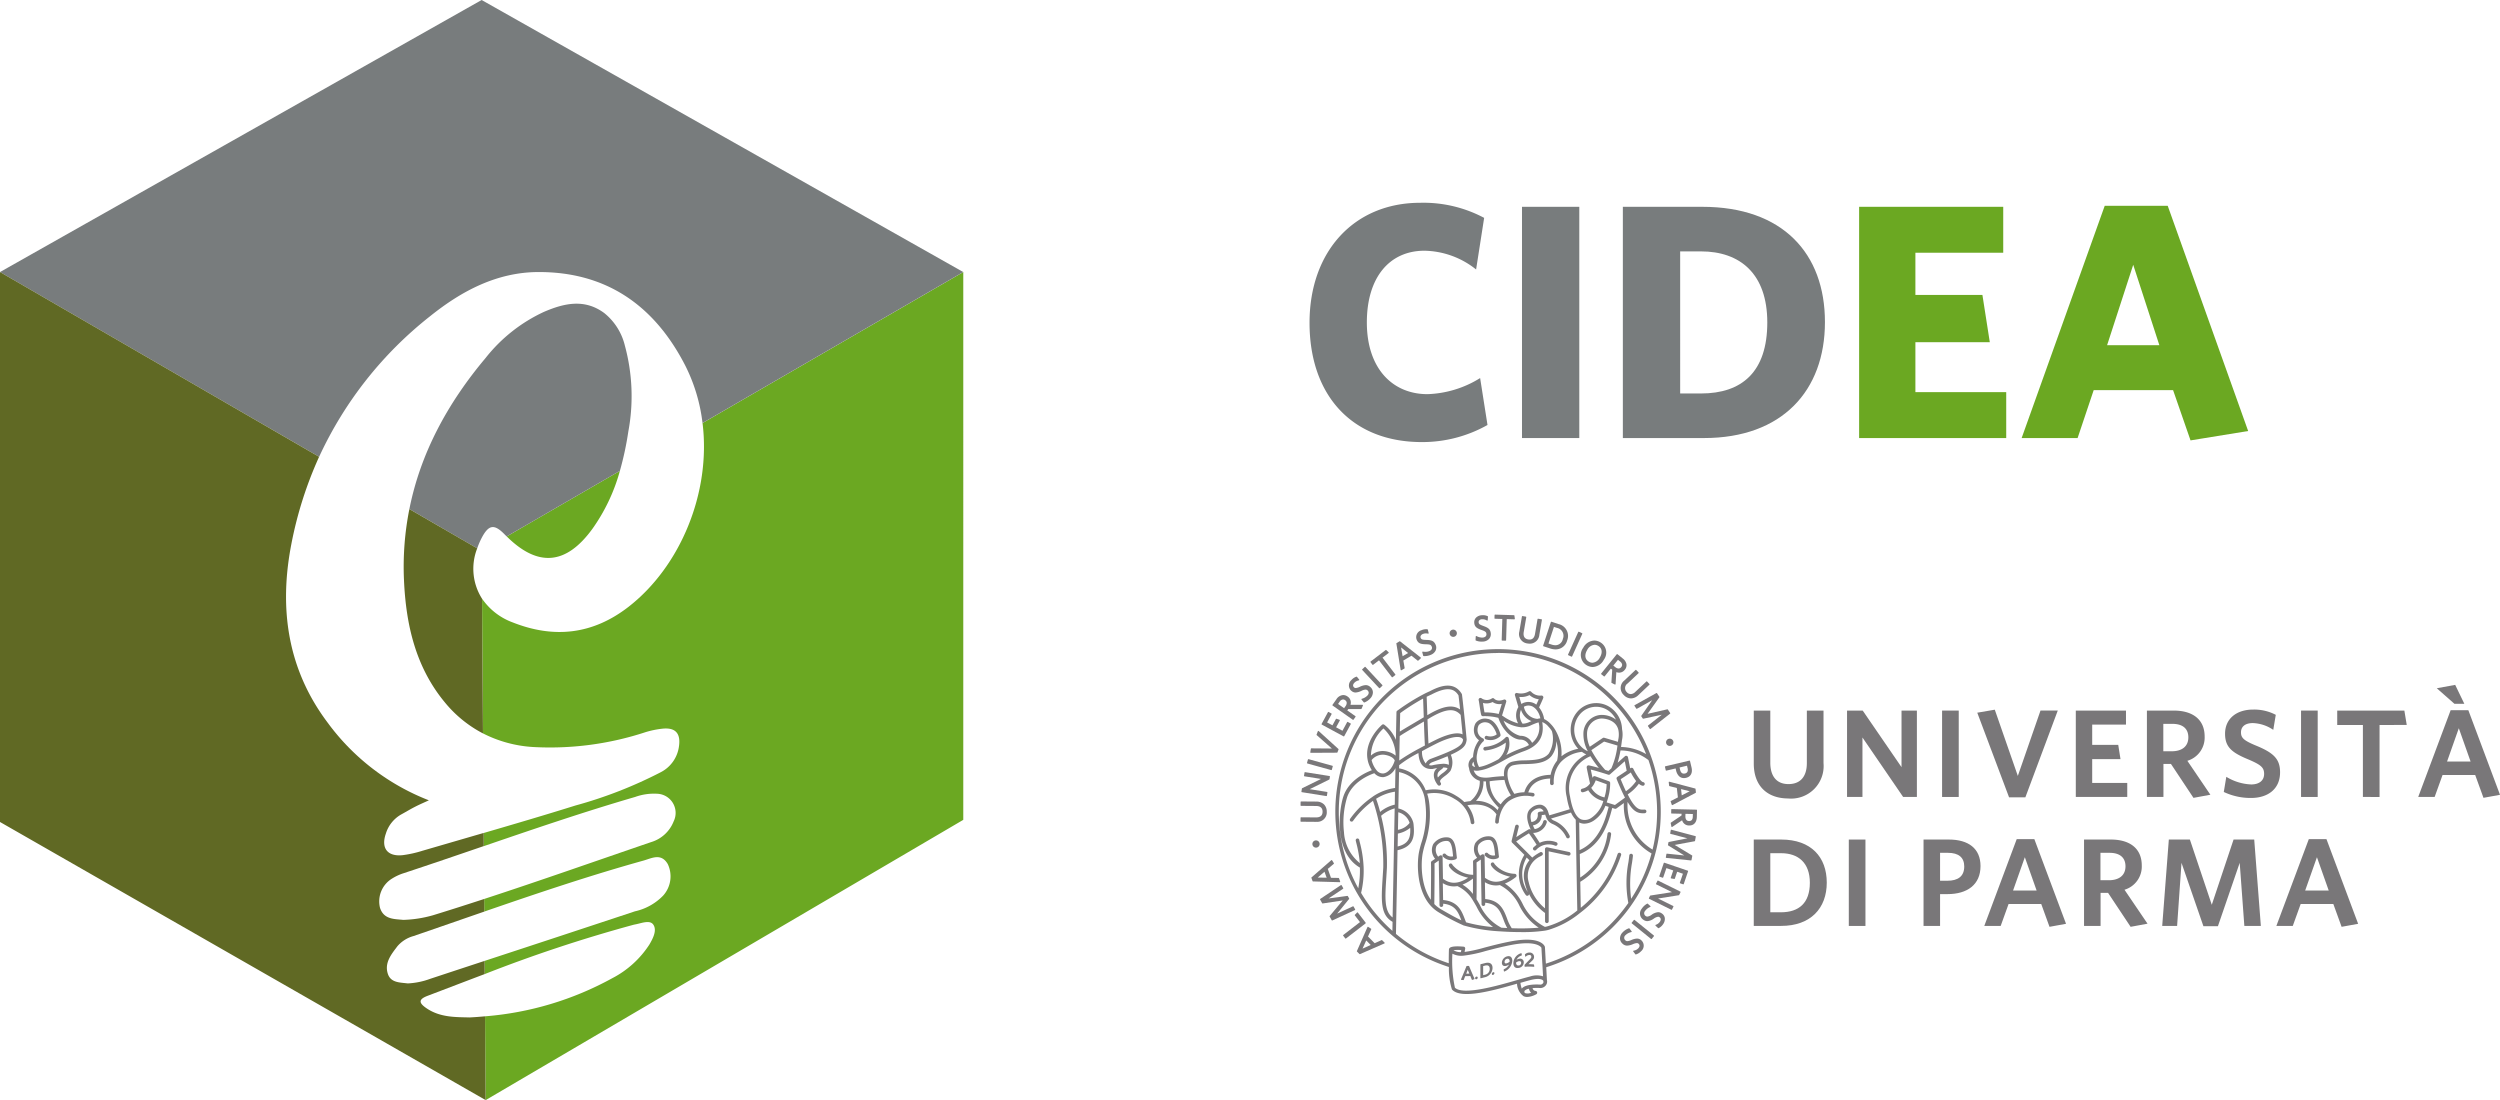 <?xml version="1.0" encoding="UTF-8"?> <svg xmlns="http://www.w3.org/2000/svg" xmlns:xlink="http://www.w3.org/1999/xlink" id="Raggruppa_4" data-name="Raggruppa 4" width="358.099" height="157.577" viewBox="0 0 358.099 157.577"><defs><clipPath id="clip-path"><rect id="Rettangolo_11" data-name="Rettangolo 11" width="358.099" height="157.577" fill="none"></rect></clipPath></defs><g id="Raggruppa_3" data-name="Raggruppa 3" clip-path="url(#clip-path)"><path id="Tracciato_81" data-name="Tracciato 81" d="M203.66,63.322c-10.033,0-16.082-6.721-16.082-17.09,0-10.272,6.433-17.185,15.842-17.185a18.493,18.493,0,0,1,9.169,2.16L211.436,38.6a12.177,12.177,0,0,0-7.392-2.687c-4.992,0-8.257,3.792-8.257,10.272,0,6.625,3.7,10.274,8.688,10.274a15.173,15.173,0,0,0,7.538-2.305l1.055,6.721a19.016,19.016,0,0,1-9.408,2.448" fill="#787c7d"></path><rect id="Rettangolo_7" data-name="Rettangolo 7" width="8.208" height="33.123" transform="translate(218.01 29.623)" fill="#787c7d"></rect><path id="Tracciato_82" data-name="Tracciato 82" d="M244.075,62.746H232.457V29.623h11.377c11.522,0,17.57,6.673,17.57,16.514s-6.145,16.609-17.329,16.609m-.433-26.738h-2.976V56.362h2.976c5.857,0,9.505-3.073,9.505-10.177,0-6.961-3.888-10.177-9.505-10.177" fill="#787c7d"></path><path id="Tracciato_83" data-name="Tracciato 83" d="M266.3,62.746V29.623h20.642V36.2H274.361v6.048h9.6l1.057,6.769H274.361V56.17H287.37v6.576Z" fill="#6ba822"></path><path id="Tracciato_84" data-name="Tracciato 84" d="M313.771,63.082l-2.5-7.2H299.9l-2.305,6.864h-8.016l11.9-33.266h9.024l11.522,32.259Zm-8.209-25.154-3.744,11.521h7.488Z" fill="#6ba822"></path><path id="Tracciato_85" data-name="Tracciato 85" d="M84.852,75.756a26.338,26.338,0,0,0,3.941-8.308L72.58,76.836c4.464,4.424,8.5,4.106,12.272-1.08" fill="#6ba822"></path><path id="Tracciato_86" data-name="Tracciato 86" d="M100.631,60.593C101.874,70.6,97.41,81.211,90,86.945c-5.1,3.942-10.641,4.558-16.583,2.2a9.131,9.131,0,0,1-4.372-3.4l.141,19.309A18.156,18.156,0,0,0,76.323,107a43.746,43.746,0,0,0,16.143-2.126,13,13,0,0,1,2.369-.492c1.859-.214,2.681.611,2.427,2.474a4.872,4.872,0,0,1-2.567,3.731,62.438,62.438,0,0,1-12.257,4.79c-4.368,1.367-8.759,2.659-13.153,3.939L69.3,121.2c7.192-2.464,14.385-4.921,21.687-7.048a7.971,7.971,0,0,1,3.125-.457A2.746,2.746,0,0,1,96.5,117.64a5.007,5.007,0,0,1-3.242,2.985c-7.966,2.724-15.9,5.527-23.907,8.142l.013,1.808c7.54-2.606,15.1-5.157,22.79-7.3,1.191-.331,2.543-1.143,3.5.5a4.116,4.116,0,0,1-.664,4.51,8.019,8.019,0,0,1-4.044,2.253q-10.759,3.566-21.531,7.1l.014,1.888a206.962,206.962,0,0,1,21.282-7.051c.1-.026.2-.047.3-.066.883-.167,2.08-.679,2.568.035.552.806-.035,1.955-.555,2.841a13.97,13.97,0,0,1-5.334,4.838,45.21,45.21,0,0,1-18.213,5.455l.088,12,68.415-40.144V38.967Z" fill="#6ba822"></path><path id="Tracciato_87" data-name="Tracciato 87" d="M61.641,45.268c4.474-3.588,9.534-6.279,15.453-6.3,9.774-.035,16.635,4.8,21.034,13.338a24.632,24.632,0,0,1,2.5,8.288l37.348-21.626L68.989,0,0,38.967,45.711,65.435a54.848,54.848,0,0,1,15.93-20.167" fill="#787c7d"></path><path id="Tracciato_88" data-name="Tracciato 88" d="M69,77.041c1.005-1.908,1.8-2.022,3.3-.475.093.1.185.178.278.27l16.214-9.388A44.487,44.487,0,0,0,90,61.82a27.609,27.609,0,0,0-.5-12.337,8.534,8.534,0,0,0-2.955-4.647c-2.828-2.084-5.755-1.4-8.629-.164a22.864,22.864,0,0,0-8.363,6.61C64.072,57.8,60.224,64.956,58.638,72.921l9.717,5.626A11.14,11.14,0,0,1,69,77.041" fill="#787c7d"></path><path id="Tracciato_89" data-name="Tracciato 89" d="M68.355,78.547l-9.717-5.626a42.3,42.3,0,0,0-.772,10.162c.279,6.352,1.645,12.434,5.845,17.514a17.467,17.467,0,0,0,5.469,4.457l-.141-19.309a7.989,7.989,0,0,1-.684-7.2" fill="#606924"></path><path id="Tracciato_90" data-name="Tracciato 90" d="M67.213,145.738c-1.844-.057-4.1.035-6.064-1.279-1.216-.812-1.216-1.319.106-1.821,2.727-1.036,5.449-2.083,8.177-3.114l-.014-1.888q-3.894,1.281-7.788,2.567a10.7,10.7,0,0,1-3.228.662c-1.126-.146-2.424-.083-2.845-1.368-.519-1.584.5-2.811,1.378-3.97a4.643,4.643,0,0,1,2.282-1.442c3.386-1.16,6.766-2.34,10.15-3.509l-.013-1.808c-2.447.8-4.9,1.585-7.36,2.341a17.23,17.23,0,0,1-4.227.656c-1.3-.136-2.784-.047-3.332-1.716a3.828,3.828,0,0,1,1.719-4.2,7.269,7.269,0,0,1,1.637-.764c3.845-1.268,7.676-2.581,11.507-3.893l-.013-1.883q-4.391,1.278-8.78,2.555a16.352,16.352,0,0,1-2.81.627c-2.192.237-3.145-1-2.431-3.067a4.75,4.75,0,0,1,2.219-2.77c.665-.362,1.312-.759,1.986-1.1.655-.336,1.335-.625,1.964-.917A32.609,32.609,0,0,1,46.9,103.467c-5.747-7.657-6.946-16.356-5.168-25.525a55.647,55.647,0,0,1,3.975-12.506L0,38.967V117.74l69.564,39.837-.088-12c-.753.067-1.508.13-2.263.162" fill="#606924"></path><path id="Tracciato_91" data-name="Tracciato 91" d="M256.16,114.372c-3,0-4.95-1.776-4.95-5v-7.586h2.367v7.46c0,1.884.859,3.067,2.6,3.067s2.636-1.112,2.636-3.013v-7.514H261.2v7.532a4.661,4.661,0,0,1-5.04,5.058" fill="#797779"></path><path id="Tracciato_92" data-name="Tracciato 92" d="M272.606,114.157l-5.829-8.519v8.519H264.57V101.782h2.242l5.562,8.107v-8.107h2.2v12.375Z" fill="#797779"></path><rect id="Rettangolo_8" data-name="Rettangolo 8" width="2.385" height="12.375" transform="translate(278.183 101.782)" fill="#797779"></rect><path id="Tracciato_93" data-name="Tracciato 93" d="M290.112,114.21h-2.333l-4.556-12.124,2.51-.431,3.3,9.488,3.247-9.362h2.474Z" fill="#797779"></path><path id="Tracciato_94" data-name="Tracciato 94" d="M297.337,114.157V101.782h7.189v2.009h-4.84v2.9h3.73l.323,2.045h-4.053v3.408h5.022v2.008Z" fill="#797779"></path><path id="Tracciato_95" data-name="Tracciato 95" d="M311.183,103.684h-1.311v3.928h1.2c1.472,0,2.386-.7,2.386-1.99,0-1.236-.789-1.936-2.278-1.936m5.434,10.151-2.421.448-3.228-4.861H309.89v4.733h-2.367V101.783h3.838c2.762,0,4.431,1.309,4.431,3.712a3.468,3.468,0,0,1-2.476,3.481Z" fill="#797779"></path><path id="Tracciato_96" data-name="Tracciato 96" d="M322.427,114.3a8.97,8.97,0,0,1-3.893-.859l.362-2.17a7.385,7.385,0,0,0,3.569,1.093c1.094,0,1.847-.52,1.847-1.506,0-.915-.43-1.292-2.223-2.063-2.4-.986-3.372-1.775-3.372-3.694,0-2.189,1.686-3.461,4-3.461a6.646,6.646,0,0,1,3.264.752l-.358,2.153a5.516,5.516,0,0,0-2.925-.971c-1.185,0-1.7.575-1.7,1.328,0,.789.395,1.166,2.116,1.883,2.547,1.04,3.482,1.92,3.482,3.839,0,2.421-1.775,3.676-4.16,3.676" fill="#797779"></path><rect id="Rettangolo_9" data-name="Rettangolo 9" width="2.385" height="12.375" transform="translate(329.601 101.782)" fill="#797779"></rect><path id="Tracciato_97" data-name="Tracciato 97" d="M340.846,103.844v10.313H338.46V103.844h-3.677v-2.062H344.4l.341,2.062Z" fill="#797779"></path><path id="Tracciato_98" data-name="Tracciato 98" d="M352.2,104.311l-1.685,4.77h3.371Zm-.629-3.5-2.527-2.225,2.636-.485,1.309,2.71Zm4.16,13.468-1.183-3.264h-4.68l-1.13,3.138h-2.352l4.647-12.429h2.529l4.538,12.124Z" fill="#797779"></path><path id="Tracciato_99" data-name="Tracciato 99" d="M255.12,122.212h-1.543v8.464h1.506c2.6,0,4.16-1.327,4.16-4.232,0-2.852-1.65-4.233-4.125-4.233m.018,10.42h-3.928V120.256h3.928c4.305,0,6.529,2.53,6.529,6.17,0,3.677-2.314,6.2-6.529,6.2" fill="#797779"></path><rect id="Rettangolo_10" data-name="Rettangolo 10" width="2.385" height="12.375" transform="translate(264.822 120.257)" fill="#797779"></rect><path id="Tracciato_100" data-name="Tracciato 100" d="M279.025,122.157h-1.13v4h1.04c1.525,0,2.422-.628,2.422-2.044,0-1.292-.808-1.955-2.332-1.955m-.072,5.918h-1.058v4.556h-2.368V120.256h3.624c2.833,0,4.537,1.309,4.537,3.8,0,2.672-1.9,4.017-4.735,4.017" fill="#797779"></path><path id="Tracciato_101" data-name="Tracciato 101" d="M290.037,122.785l-1.686,4.77h3.372Zm3.533,9.972-1.183-3.265h-4.681l-1.131,3.14h-2.349l4.645-12.431H291.4l4.537,12.124Z" fill="#797779"></path><path id="Tracciato_102" data-name="Tracciato 102" d="M302.179,122.157h-1.311v3.927h1.2c1.471,0,2.386-.7,2.386-1.989,0-1.238-.789-1.936-2.278-1.936m5.434,10.15-2.421.449-3.229-4.861h-1.075v4.734h-2.368V120.256h3.838c2.762,0,4.431,1.309,4.431,3.712a3.466,3.466,0,0,1-2.475,3.479Z" fill="#797779"></path><path id="Tracciato_103" data-name="Tracciato 103" d="M321.479,132.631l-.664-9.039-3.12,9.075h-2.08l-3.138-9.075-.629,9.039h-2.134l.949-12.375h3.014l3.138,9.344,3.12-9.344h2.959l.949,12.375Z" fill="#797779"></path><path id="Tracciato_104" data-name="Tracciato 104" d="M331.878,122.785l-1.685,4.77h3.371Zm3.533,9.972-1.184-3.265h-4.68l-1.131,3.14h-2.351l4.647-12.431h2.53l4.537,12.124Z" fill="#797779"></path><path id="Tracciato_105" data-name="Tracciato 105" d="M221.433,138.031l0-.04a.213.213,0,0,0-.01-.056v-.018l-.127-2.246a.315.315,0,0,0-.013-.068c-.056-.164-.67-1.575-4.943-.747-1.394.271-2.606.588-3.676.869a21.243,21.243,0,0,1-2.877.633l.085-.457a.255.255,0,0,0-.2-.3l-.025,0c-1.809-.161-2.021.152-2.076.305a.253.253,0,0,0-.026.1c-.008.192-.034,1-.024,1.968a22.793,22.793,0,0,1-7.564-4.2l.036-1.889.189-10.1c2.571-.543,2.407-2.414,2.3-3.663a2.521,2.521,0,0,0-.037-.261v0a.136.136,0,0,0-.007-.029,2.794,2.794,0,0,0-2.141-2.025l.006-.323.093-4.891a4.709,4.709,0,0,1,3.743,4.239,13.009,13.009,0,0,1-.565,5.971,14.22,14.22,0,0,0-.345,1.4c-.282,1.682-.277,5.434,1.761,7.6l0,0,0,0a5,5,0,0,0,1.139.909,31.014,31.014,0,0,0,3.562,1.867l.01,0,.008,0h.005a23.749,23.749,0,0,0,5.237.832c.476.033.954.058,1.423.075h.01c.533.019,1.052.028,1.55.028a21.6,21.6,0,0,0,3.343-.206,4.767,4.767,0,0,0,.481-.1,13.092,13.092,0,0,0,4.548-2.422.32.32,0,0,0,.055-.042,16.772,16.772,0,0,0,5.771-8.048l.067-.185a.262.262,0,1,0-.485-.2l-.007.019-.068.186a16.32,16.32,0,0,1-5.211,7.518c-.014-.709-.04-2.08-.07-3.725a9.268,9.268,0,0,0,4.417-6.813.262.262,0,1,0-.517-.086l0,.016a8.761,8.761,0,0,1-3.91,6.274c-.02-1.066-.04-2.221-.059-3.372,3.25-1.311,4.179-4.824,4.579-6.34.026-.095.048-.181.07-.26l.362.117a.265.265,0,0,0,.079.012.262.262,0,0,0,.155-.051l1.067-.777a7.862,7.862,0,0,0,3.964,7.217,22.676,22.676,0,0,1-2.92,6.5,16.833,16.833,0,0,1,.131-5.192c.05-.367.1-.695.123-.972a.261.261,0,0,0-.232-.287h0a.264.264,0,0,0-.288.233c-.027.272-.071.6-.12.955a15.709,15.709,0,0,0-.016,5.859,22.876,22.876,0,0,1-11.8,8.685m-.382,2.738a.479.479,0,0,1-.419.272c-.389-.028-2.158-.111-2.662.578a3.633,3.633,0,0,1-.193-.834c.581-.167,1.088-.311,1.493-.412,1.294-.324,1.666-.022,1.749.078a.3.3,0,0,1,.042.068l.01.195a.372.372,0,0,1-.02.056m-2.613,1.483a.53.53,0,0,1-.05-.032c-.082-.186-.034-.263-.013-.294a1.012,1.012,0,0,1,.62-.293,1.09,1.09,0,0,0,.309.569,1.221,1.221,0,0,1-.866.05M208.2,136.1a6.718,6.718,0,0,1,1.117-.013l-.055.3a1.924,1.924,0,0,1-.95-.216,1,1,0,0,1-.111-.068m.2,5.365a18.078,18.078,0,0,1-.359-4.863l.02.012a2.726,2.726,0,0,0,1.583.271,18.981,18.981,0,0,0,3.154-.665c1.062-.279,2.266-.594,3.644-.862,3.54-.686,4.26.245,4.349.391l.125,2.2a.335.335,0,0,0,.008.054v.017l.1,1.823a3.029,3.029,0,0,0-1.878.031c-.474.119-1.078.293-1.778.494-2.919.84-7.792,2.242-8.972,1.1m-13.438-13.56a13.716,13.716,0,0,0,.362-3.809v-.007c0-.012,0-.023-.005-.035l0-.014a16.422,16.422,0,0,0-.531-3.363c-.037-.151-.067-.272-.083-.351a.256.256,0,1,0-.5.1c.018.091.05.218.09.376a16.372,16.372,0,0,1,.488,2.824,6.12,6.12,0,0,1-2.27-4.442,12.41,12.41,0,0,1,.452-5c.763-2.219,3.21-3.2,3.9-3.436a1.644,1.644,0,0,0,1.2.566.832.832,0,0,0,.114-.005,2.364,2.364,0,0,0,1.707-1.288l0,.242-.05,2.6a7.473,7.473,0,0,0-3.187,1.229l-.011.008-.02.018-.014.013a12.941,12.941,0,0,0-3.206,3.148.256.256,0,0,0,.416.3,12.575,12.575,0,0,1,2.854-2.874,28.542,28.542,0,0,1,1.474,9.531c-.027.487-.057.95-.085,1.389-.215,3.36-.347,5.422,1.416,6.412l-.024,1.293a22.941,22.941,0,0,1-4.476-5.426m5.274-9.048.045-2.511a2.255,2.255,0,0,1,1.621,1.522,2.65,2.65,0,0,1-1.668.989m-.456-3.605a5.053,5.053,0,0,0-2.1,1.044,17.639,17.639,0,0,0-.574-1.88,6.879,6.879,0,0,1,2.7-1.019Zm4.057-15.193c.018.433.039,1.071.063,1.79l.032.891c-.639.38-1.176.7-1.632.968-.851.5-1.4.831-1.8,1.083.026-1.3.046-2.23.054-2.648l.018-.012a31.4,31.4,0,0,1,3.262-2.072m.609,2.374-.021-.6c-.029-.869-.055-1.623-.073-2.035.234-.115.452-.217.67-.313,2.5-1.319,3.377-.7,3.889.115.055.411.135,1.1.231,2.023-1.074-.763-2.5-.5-4.693.814m5.033,2.74c-.678-.305-1.82-.106-3.391.592-.32.143-.859.412-1.48.734-.048-.8-.111-2.573-.142-3.468l.244-.146c2.642-1.582,3.729-1.353,4.509-.492.107,1.043.21,2.1.277,2.789l-.017-.008m-6.914-1.015,1.386-.822c.067,1.912.113,2.988.149,3.428-.268.142-.543.29-.814.439a29.27,29.27,0,0,0-2.865,1.724l.068-3.5c.379-.267.977-.621,2.076-1.271m2.424,4.511a1.306,1.306,0,0,0-.769.67l-.006.02a2.633,2.633,0,0,1-.53-1.774c1.04-.568,2.123-1.124,2.616-1.343,1.875-.832,2.661-.729,2.964-.593a.547.547,0,0,1,.3.3c-.109.732-.452,1.193-4.57,2.717m2.527.876a1.984,1.984,0,0,0-1-.133,9.25,9.25,0,0,0-1.414.215,1.59,1.59,0,0,1-.377-.022.144.144,0,0,1-.005-.1c.045-.136.293-.284.452-.341.869-.321,1.579-.6,2.165-.847a3.2,3.2,0,0,1,.181,1.23m-1.422.964a2.352,2.352,0,0,1,.374-.316.645.645,0,0,0,.246-.264c.424,0,.576.075.6.109,0,.006.006.046-.03.128a3.65,3.65,0,0,1-.646.57,3.572,3.572,0,0,0-.689.628.833.833,0,0,1,.145-.856m-7.938-6.168a5.422,5.422,0,0,1,1.747,3.888,3.017,3.017,0,0,0-1.646-.65,2.506,2.506,0,0,0-1.9.645,5.449,5.449,0,0,1,1.795-3.885m-1.008,5.959a.392.392,0,0,0-.025-.032,3.415,3.415,0,0,1-.44-.737,3.646,3.646,0,0,1-.226-.66,2.084,2.084,0,0,1,1.759-.769c.638.071,1.378.359,1.556.831-.3,1.024-.98,1.8-1.647,1.853a1.136,1.136,0,0,1-.977-.487m.67,6.549.045-.034a5.141,5.141,0,0,1,1.9-1.026l-.065,3.408-.045,2.367v0l-.185,9.853c-1.214-.913-1.094-2.8-.9-5.761.028-.441.058-.9.085-1.392a27.559,27.559,0,0,0-.834-7.419m2.369,4.4.034-1.846a3.985,3.985,0,0,0,1.763-.821c.072,1.28-.131,2.277-1.8,2.668m14.375-27.721a22.818,22.818,0,0,1,21.22,14.49,7.438,7.438,0,0,0-3.592-1.023c.019-.131.038-.253.053-.362.029-.207.055-.41.074-.582a3.77,3.77,0,0,0,.017-1.607c0-.042,0-.085-.005-.126a3.893,3.893,0,0,0-1.243-2.637,3.575,3.575,0,0,0-5.054.159c-.051.055-.1.111-.149.169a3.964,3.964,0,0,0,.174,5.247,5.482,5.482,0,0,0-2.4,1.073,6.583,6.583,0,0,0-.9-3.79.2.2,0,0,0-.033-.053,4.23,4.23,0,0,0-.577-.747,3,3,0,0,0-.972-.741,3.555,3.555,0,0,0-.728-1.673c.151-.32.484-1.036.6-1.343a.263.263,0,0,0-.154-.337.273.273,0,0,0-.155-.009,1.74,1.74,0,0,1-1.414-.542.262.262,0,0,0-.31-.068,2.313,2.313,0,0,1-1.728.236.262.262,0,0,0-.3.212.27.27,0,0,0,.006.12l.492,1.68a2.384,2.384,0,0,0-.04,2.338,6.655,6.655,0,0,1-2.111-1l-.19-.119.6-1.961a.262.262,0,0,0-.176-.327.258.258,0,0,0-.169.006c-.953.361-1.362-.113-1.366-.117a.261.261,0,0,0-.32-.066,1.292,1.292,0,0,1-1.479.011l-.039-.026a.262.262,0,0,0-.363.073.266.266,0,0,0-.031.226c.026.079.083.466.129.778.073.487.155,1.04.229,1.305a.261.261,0,0,0,.26.192,7.937,7.937,0,0,1,2.2.236c.518,1.634,1.878,3.021,3.085,3.122a1.322,1.322,0,0,1,1.293.777,5.638,5.638,0,0,1-.94.417,16.206,16.206,0,0,0-2.31,1.016,3.079,3.079,0,0,0,.348-2.434.26.26,0,0,0-.33-.167.253.253,0,0,0-.127.091,4.692,4.692,0,0,1-2.868,1.329l-.1.022a.262.262,0,0,0,.111.512l.1-.022a6.014,6.014,0,0,0,2.8-1.122,3.186,3.186,0,0,1-1.037,2.385,15.022,15.022,0,0,1-1.464.718,5.825,5.825,0,0,1-1.323.4,2.719,2.719,0,0,1-.267-1.981,2.842,2.842,0,0,1,.834-1.656.263.263,0,0,0,.1-.358.257.257,0,0,0-.113-.106,1.294,1.294,0,0,1-.723-.8,1.488,1.488,0,0,1,.116-1.091,1.186,1.186,0,0,1,1.186-.384c.71.1,1.253,1.183,1.391,1.705a1.543,1.543,0,0,1-1.423.206.262.262,0,0,0-.141.5,2.042,2.042,0,0,0,2.024-.407.261.261,0,0,0,.088-.233c-.06-.44-.678-2.133-1.868-2.294a1.659,1.659,0,0,0-1.707.633,2.005,2.005,0,0,0-.168,1.51,1.735,1.735,0,0,0,.667.922,4.086,4.086,0,0,0-.779,1.739,4.234,4.234,0,0,0-.081.674,1.305,1.305,0,0,0-.629,1.394c.021.069.041.145.063.226a2.1,2.1,0,0,0,1.529,1.774,3.491,3.491,0,0,1-1.356,2.915,8.534,8.534,0,0,0-.859.13,6.149,6.149,0,0,0-1.176-.9,5.852,5.852,0,0,0-4.357-.784,5.023,5.023,0,0,0-3.809-3.141l.008-.452a16.417,16.417,0,0,1,2.764-1.742c.045.739.218,1.894,1.271,2.209a.238.238,0,0,0,.069.02,1.987,1.987,0,0,0,.491.059c.05,0,.1,0,.151,0a.234.234,0,0,0,.045-.007s.289-.07.656-.129c-.041.038-.085.079-.133.127-.531.534-.446,1.454.213,2.288a.262.262,0,0,0,.419-.316c-.2-.278-.033-.474.6-.959a4.059,4.059,0,0,0,.731-.654.242.242,0,0,0,.031-.033l0-.006.012-.015,0,0c.014-.018.028-.037.041-.056a2.707,2.707,0,0,0,.036-2.28c1.9-.856,2.171-1.351,2.274-2.152v-.059s-.176-1.861-.359-3.64v0c-.1-.921-.226-2.149-.312-2.78a.262.262,0,0,0-.036-.1c-1.147-1.89-3.178-1.106-4.588-.362-.258.111-.53.24-.832.393a30.316,30.316,0,0,0-3.693,2.3l-.124.088a.262.262,0,0,0-.111.208c-.009.362-.033,1.556-.067,3.29l-.013.682a5.229,5.229,0,0,0-1.691-2.192.261.261,0,0,0-.3.029c-.027.022-2.626,2.242-2.051,5.044l0,.016a4.137,4.137,0,0,0,.287.88,4.2,4.2,0,0,0,.309.567c-.921.344-3.275,1.422-4.057,3.7-.69,2-1.387,8.1,2.343,10.245a13.27,13.27,0,0,1-.232,2.964,22.775,22.775,0,0,1,19.995-33.695m18.345,19.8c-.232-.493-.48-1.062-.753-1.728.425-.274.934-.613,1.308-.865l.141-.1a8.317,8.317,0,0,0,.769,1.234,5.755,5.755,0,0,1-1.467,1.457m-2.755,1.6c.038-.107.074-.217.109-.332.056-.186.111-.381.157-.577a7.274,7.274,0,0,0,.234-1.881.265.265,0,0,0-.174-.242l-1.982-.715a.265.265,0,0,0-.339.164c-.01.028-.019.053-.028.08-.109-.5-.194-.909-.254-1.2,1.072.26,2.487.727,2.5.732a.265.265,0,0,0,.257-.054l.566-.5,1.546-1.371.275,1.361c-.412.277-.935.624-1.336.878a.26.26,0,0,0-.1.319c.356.88.671,1.6.964,2.205.079.163.157.317.232.46a.166.166,0,0,0-.02.008l-.045.025,0,0-1.38,1.009Zm-3.876,6.831c-.023-1.406-.045-2.781-.06-3.956l.026.014a1.681,1.681,0,0,0,.715.156,2.58,2.58,0,0,0,1.335-.435,4.4,4.4,0,0,0,1.673-2.123l.472.15c-.024.085-.049.181-.076.284-.372,1.409-1.225,4.635-4.083,5.909m-7.843,4.722a7.043,7.043,0,0,0,.417,1.283,4.617,4.617,0,0,1-.157-4.941c.181.181.319.32.389.392a3.552,3.552,0,0,0-.649,3.266m1.84-9.908a1.081,1.081,0,0,1-.19.808,1.1,1.1,0,0,1-.715.353c-.159-.561-.221-1.221.214-1.55a1.436,1.436,0,0,1,1.027-.4.78.78,0,0,1,.5.4l.01.018a2.517,2.517,0,0,1-.313.034,1.043,1.043,0,0,0-.374.067.262.262,0,0,0-.156.276m9.106-14.187a2.69,2.69,0,0,0-2.565,2.68,5.057,5.057,0,0,0,.554,2.371.166.166,0,0,0,.015.033c.019.04.04.081.06.121a3.185,3.185,0,0,1-.641-.38l-.028-.021a3.432,3.432,0,0,1-.512-4.827l.022-.027a3.051,3.051,0,0,1,4.295-.416c.052.043.1.088.152.135a3.3,3.3,0,0,1,.746,1.011,3.408,3.408,0,0,0-2.1-.678m.558,7.879a13.886,13.886,0,0,1-1.985-2.83l1.825-1.23,1.914.567a11.284,11.284,0,0,1-.873,3.27l-.418.368c-.107-.034-.268-.086-.463-.146m1.882-5.743a3.29,3.29,0,0,1-.019,1.431c-.011.1-.023.191-.035.29l-1.958-.58a.259.259,0,0,0-.221.034l-1.859,1.254a4.3,4.3,0,0,1-.39-1.861,2.161,2.161,0,0,1,2.112-2.189c.018,0,1.973,0,2.37,1.62m-4.536,5.407c.053.3.218,1.083.478,2.277a1.726,1.726,0,0,1-1.116.751.262.262,0,0,0,.06.517.257.257,0,0,0,.062-.008,2.53,2.53,0,0,0,.739-.295,3.379,3.379,0,0,0,2.162,1.548,4.223,4.223,0,0,1-1.65,2.371,1.638,1.638,0,0,1-1.56.25c-.724-.332-1.263-1.462-1.557-3.268a4.979,4.979,0,0,1,2.928-5.771A14.631,14.631,0,0,0,229.021,110c-.485-.14-1-.279-1.428-.366a.262.262,0,0,0-.309.2.253.253,0,0,0,0,.1m2.628,3.954c-.027.115-.056.226-.086.331a2.86,2.86,0,0,1-1.9-1.374,2.48,2.48,0,0,0,.321-.407.355.355,0,0,0,.038-.062,3.913,3.913,0,0,0,.286-.607l1.561.562a6.56,6.56,0,0,1-.215,1.558m-17.123-1.956h.054a.262.262,0,0,0,0,.039c.04.878.091,1.965,1.829,3.714q-.09.18-.162.357a4.032,4.032,0,0,0-3.1-1.324,3.922,3.922,0,0,0,1.074-2.8c.1.007.2.012.306.012m2.159,3.283a4.3,4.3,0,0,1-1.579-3.269.317.317,0,0,0,0-.045l.18-.022a19.272,19.272,0,0,1,1.949-.162,6.538,6.538,0,0,0,.923,2.21,3.758,3.758,0,0,0-.713.457,3.84,3.84,0,0,0-.755.834m8.075-6.258a4.675,4.675,0,0,0-.925,2.026c-2.713.057-3.522,1.627-3.762,2.5a4.845,4.845,0,0,0-1.424.232,5.975,5.975,0,0,1-.95-2.312l0-.025a2.7,2.7,0,0,1-.009-.879,1.03,1.03,0,0,1,.777-.881,7.692,7.692,0,0,1,1.718-.17c1.357-.041,2.9-.09,3.78-1.158a3.384,3.384,0,0,0,.675-2.136,5.357,5.357,0,0,1,.123,2.8m-2.977-8.024a2.835,2.835,0,0,0-.242-.162,1.9,1.9,0,0,0-1.9.066l-.295-1.01a2.613,2.613,0,0,0,1.462-.262,2.431,2.431,0,0,0,1.328.6c-.111.251-.247.548-.349.765m.526,1.972h-.008a.265.265,0,0,0-.063.008,2.2,2.2,0,0,0-.3.063,2.125,2.125,0,0,1-1.938-1.735,1.316,1.316,0,0,1,1.272-.019,2.079,2.079,0,0,1,.4.308l.016.016a2.744,2.744,0,0,1,.671,1.356l-.052,0m-2.5.758a2.011,2.011,0,0,1-.218-1.982,2.555,2.555,0,0,0,1.492,1.617c-.121.052-.245.107-.38.167a2.239,2.239,0,0,1-.894.2m-3.415-1.387a8.415,8.415,0,0,0-1.993-.231h-.043c-.056-.277-.119-.7-.171-1.046-.017-.113-.032-.215-.045-.305a1.927,1.927,0,0,0,1.379-.133,1.658,1.658,0,0,0,1.318.264Zm3.1,3.134a3.572,3.572,0,0,1-2.4-2.176,5.342,5.342,0,0,0,2.543.949l.031,0h.09a2.835,2.835,0,0,0,1.161-.243,8.991,8.991,0,0,1,1.184-.468,2.758,2.758,0,0,1-.925,2.939,1.828,1.828,0,0,0-1.686-1.008m-6.248,5c.064,0,.131,0,.2-.009a.207.207,0,0,0,.035,0,.245.245,0,0,0,.085-.015,6.039,6.039,0,0,0,1.557-.444,15.82,15.82,0,0,0,1.553-.761l.3-.164a18.4,18.4,0,0,1,3-1.393c2.137-.741,3.008-2.11,2.657-4.18a2.119,2.119,0,0,1,.891.656,3.623,3.623,0,0,1,.493.638,4.027,4.027,0,0,1-.448,3.22c-.73.887-2.143.93-3.391.969a8.007,8.007,0,0,0-1.845.189,1.551,1.551,0,0,0-1.148,1.291,2.934,2.934,0,0,0-.024.783c-.618.022-1.268.075-1.939.165-.143.019-.276.032-.4.04h0a3.4,3.4,0,0,1-.813-.033h-.012a1.413,1.413,0,0,1-1.18-1,1.9,1.9,0,0,0,.438.049m-.469-1.292a2.754,2.754,0,0,0,.23.747.574.574,0,0,1-.418-.239.745.745,0,0,1,.188-.507m10.238,23.662a7.221,7.221,0,0,1-3.206-3.311,7.294,7.294,0,0,0-2.532-2.894,6.536,6.536,0,0,0,1.562-.931.261.261,0,0,0,.045-.368.258.258,0,0,0-.173-.1,3.956,3.956,0,0,1-2.939-1.426.256.256,0,0,0-.271-.205.261.261,0,0,0-.245.277h0c.016.269.789,1.341,2.763,1.766-1.862,1.224-2.925.62-3.6.156l-.053-3.111a.262.262,0,0,0-.266-.257.255.255,0,0,0-.144.047l-.223.152a1.534,1.534,0,0,1-.239-1.548,1.769,1.769,0,0,1,1.566-.7c.588.063.7,1.122.777,1.9.011.1.022.206.033.3a1.085,1.085,0,0,1-1.048-.307.263.263,0,0,0-.385.357l.016.015a1.617,1.617,0,0,0,1.823.347.265.265,0,0,0,.142-.275c-.022-.143-.04-.311-.059-.492-.1-.953-.234-2.256-1.244-2.363a2.282,2.282,0,0,0-2.075.959,1.937,1.937,0,0,0,.261,2.109l-.478.331a.259.259,0,0,0-.113.226c.012.307.019,1.012.021,1.891l-.03-.008a3.954,3.954,0,0,1-2.939-1.426.271.271,0,0,0-.271-.2.262.262,0,0,0-.246.278c.017.269.792,1.341,2.764,1.766-1.874,1.23-2.939.61-3.606.151l-.052-3.106a.261.261,0,0,0-.266-.258.257.257,0,0,0-.145.046l-.222.153a1.534,1.534,0,0,1-.24-1.548,1.765,1.765,0,0,1,1.567-.7c.588.062.7,1.122.777,1.9.011.105.021.206.032.3a1.083,1.083,0,0,1-1.048-.307.263.263,0,1,0-.385.357l.016.016a1.618,1.618,0,0,0,1.814.346.264.264,0,0,0,.143-.275c-.023-.142-.04-.311-.06-.492-.1-.952-.234-2.256-1.242-2.363a2.286,2.286,0,0,0-2.076.96,1.937,1.937,0,0,0,.261,2.109l-.478.33a.265.265,0,0,0-.113.226c.032.768,0,3.585-.016,5.316-1.447-2.057-1.426-5.146-1.182-6.6a13.747,13.747,0,0,1,.334-1.341,13.469,13.469,0,0,0,.577-6.2,7.778,7.778,0,0,0-.257-1.056,5.4,5.4,0,0,1,3.909.741,4.564,4.564,0,0,1,2.329,3.391.262.262,0,0,0,.261.236h.026a.263.263,0,0,0,.235-.287,4.614,4.614,0,0,0-1-2.427c1.9-.311,3.295.122,4.16,1.288a5.2,5.2,0,0,0-.181,1.072.261.261,0,0,0,.247.275h.015a.261.261,0,0,0,.261-.249,4.739,4.739,0,0,1,.189-1.056v0a4.3,4.3,0,0,1,.368-.884.214.214,0,0,0,.017-.03,3.422,3.422,0,0,1,.8-.964,4.251,4.251,0,0,1,3.446-.7.262.262,0,0,0,.078-.519q-.35-.052-.678-.072c.261-.825,1.011-1.914,3.142-1.986a4.553,4.553,0,0,0-.018.7.262.262,0,0,0,.261.245h.017a.262.262,0,0,0,.246-.278,4.3,4.3,0,0,1,.931-2.936q.017-.018.03-.036a4.82,4.82,0,0,1,3.078-1.516,3.72,3.72,0,0,0,.622.364,5.388,5.388,0,0,0-2.8,6.1,10.227,10.227,0,0,0,.428,1.752l-.7.212c-.794.24-1.679.507-2.224.666-.035-.1-.066-.194-.1-.289-.022-.073-.045-.145-.068-.215v-.006a1.861,1.861,0,0,0-.172-.377,1.289,1.289,0,0,0-.848-.633,1.878,1.878,0,0,0-1.436.5c-.583.442-.7,1.25-.333,2.336a6.029,6.029,0,0,0,.325.774l0-.005a.262.262,0,0,0-.342-.07s-.4.235-.983.6q-.4.254-.776.5l.354-1.454a.262.262,0,0,0-.509-.125l-.515,2.116v.007a.157.157,0,0,0,0,.03.082.082,0,0,1,0,.022.13.13,0,0,0,0,.028.058.058,0,0,0,0,.023.115.115,0,0,0,.006.025l.008.024.01.021c0,.009.009.017.014.026l0,.006.009.011a.21.21,0,0,0,.019.023s1.007,1,1.766,1.76a5.106,5.106,0,0,0,.2,5.756.261.261,0,0,0,.472-.14,7.348,7.348,0,0,0,2.287,2.71v1.169a.263.263,0,1,0,.525,0v-1.311l-.005-8.688c1.175.251,2.7.577,2.786.6a.263.263,0,1,0,.14-.506l-.007,0c-.1-.026-2.622-.564-3.127-.672a.267.267,0,0,0-.22.053.261.261,0,0,0-.1.2l0,8.492a6.853,6.853,0,0,1-2.331-3.744,3.093,3.093,0,0,1,1.721-3.731c.071-.042.136-.079.187-.112a.262.262,0,0,0-.278-.444c-.049.031-.107.065-.172.1a5.7,5.7,0,0,0-.95.66c-.081-.083-.247-.248-.594-.6l-1.711-1.705c.333-.226.688-.46,1.063-.7.324-.2.593-.368.763-.47.545.748.932,1.359,1.1,1.64-.162.123-.3.249-.43.362a.262.262,0,0,0,.35.391,2.417,2.417,0,0,1,2.742-.621.262.262,0,1,0,.158-.5,2.993,2.993,0,0,0-2.376.086c-.16-.261-.489-.783-.956-1.437a.257.257,0,0,0,.1.02h.021a2.053,2.053,0,0,0,1.846-1.51.262.262,0,1,0-.507-.133l0,.02a1.477,1.477,0,0,1-1.221,1.076,5.232,5.232,0,0,1-.256-.534,1.566,1.566,0,0,0,.95-.521,1.515,1.515,0,0,0,.319-.958h.025a2.645,2.645,0,0,0,.469-.063,3.435,3.435,0,0,0,.19.51l0,.01,0,.008a1.688,1.688,0,0,0,.886.825,3.8,3.8,0,0,1,1.948,1.9.262.262,0,0,0,.236.148.268.268,0,0,0,.114-.026.264.264,0,0,0,.121-.351,4.3,4.3,0,0,0-2.215-2.154,1.187,1.187,0,0,1-.443-.307c.552-.16,1.372-.409,2.112-.633l.746-.226a3.415,3.415,0,0,0,.678,1.025c.018,1.356.045,3.032.072,4.73.023,1.376.048,2.764.071,4.006.039,2.109.071,3.792.081,4.267a12.294,12.294,0,0,1-4.291,2.275c-.1.028-.218.053-.347.077m-4.752.189a6.178,6.178,0,0,1-.681-1.413c-.463-1.208-.985-2.569-3.122-2.766l-.041-2.412a2.964,2.964,0,0,0,1.566.467,3.107,3.107,0,0,0,.569-.055,6.292,6.292,0,0,1,2.8,2.945,8.111,8.111,0,0,0,2.775,3.161,32.227,32.227,0,0,1-3.869.073m-1.48-.075a6.923,6.923,0,0,1-3.1-3.282c-.151-.267-.3-.531-.46-.79.024-2.037.023-4.421,0-5.267l.612-.422.045,2.759.053,3.133v.026l.008.475a.263.263,0,0,0,.262.258h0a.264.264,0,0,0,.258-.267l0-.2c1.763.181,2.164,1.225,2.622,2.425a8.616,8.616,0,0,0,.533,1.2c-.28-.014-.561-.029-.841-.048m-4.071-4.83a5.309,5.309,0,0,0-1.492-1.337,6.327,6.327,0,0,0,1.5-.872c0,.693,0,1.458-.01,2.209m-.981,4.054c-.057-.14-.113-.281-.167-.424-.462-1.207-.984-2.569-3.12-2.765l-.042-2.417a2.973,2.973,0,0,0,1.569.469,3.041,3.041,0,0,0,.522-.045,5.056,5.056,0,0,1,2.249,2.1l.01.016c.167.271.324.546.481.825a8.166,8.166,0,0,0,2.362,2.924,20.77,20.77,0,0,1-3.864-.679m-4.522-8.424.612-.422.1,5.88,0,.021a.2.2,0,0,0,0,.034l.008.455a.263.263,0,0,0,.263.258h.006a.263.263,0,0,0,.258-.267l0-.2c1.74.181,2.152,1.2,2.6,2.378-.88-.41-1.854-.963-2.919-1.581a4.477,4.477,0,0,1-.954-.747c.024-1.812.055-4.787.028-5.812m31.234-1.986a7.4,7.4,0,0,1-3.575-6.833c.778,1.311,1.386,1.628,2.208,1.628.078,0,.16,0,.242-.008a.262.262,0,0,0,.245-.277h0a.259.259,0,0,0-.269-.246h-.009c-.678.041-1.271.079-2.4-2.174a6.209,6.209,0,0,0,1.6-1.53,1.016,1.016,0,0,0,.547.295h.026a.262.262,0,0,0,.024-.523c-.1-.01-.259-.145-.433-.354l-.023-.027a8.456,8.456,0,0,1-.936-1.525.262.262,0,0,0-.35-.121.279.279,0,0,0-.033.019l-.063.045-.322-1.594a.265.265,0,0,0-.173-.2.259.259,0,0,0-.258.052l-1.054.935a15.211,15.211,0,0,0,.414-1.764,6.558,6.558,0,0,1,3.984,1.365c.007.006.014.01.021.015a22.8,22.8,0,0,1,.59,12.815m1.173-5.4a23.308,23.308,0,1,0-30.346,22.221,9.89,9.89,0,0,0,.429,3.2.259.259,0,0,0,.043.061c1.316,1.386,5.858.118,9.282-.866a2.346,2.346,0,0,0,.933,1.784,1.17,1.17,0,0,0,.53.115,2.972,2.972,0,0,0,1.3-.39.257.257,0,0,0-.117-.478.481.481,0,0,1-.415-.4,6.977,6.977,0,0,1,1.1-.01h.024a.993.993,0,0,0,.884-.571.861.861,0,0,0,.062-.192l0-.018a.779.779,0,0,0-.014-.356l-.1-1.843a23.313,23.313,0,0,0,16.406-22.262" fill="#797779"></path><path id="Tracciato_106" data-name="Tracciato 106" d="M210.465,139.455c-.148.01-.3.015-.446.016.075-.188.149-.376.222-.566l.224.55m-.025-1.063a.059.059,0,0,0-.059-.036c-.09,0-.181.008-.269.009a.067.067,0,0,0-.059.041q-.385.952-.773,1.861a.069.069,0,0,0,.006.061.074.074,0,0,0,.053.034c.09.009.181.016.271.021a.06.06,0,0,0,.06-.037c.069-.173.135-.346.207-.521q.364.006.731-.024l.215.527a.056.056,0,0,0,.06.033l.013,0c.087-.028.173-.057.261-.09a.073.073,0,0,0,.042-.039.066.066,0,0,0,0-.055q-.383-.876-.763-1.783" fill="#797779"></path><path id="Tracciato_107" data-name="Tracciato 107" d="M213.388,138.773a.833.833,0,0,1-.7.849l-.24.062v-1.3l.249-.065c.444-.121.69.033.69.452m-.7-.811q-.286.077-.574.143a.086.086,0,0,0-.063.079v1.891a.05.05,0,0,0,.046.052l.017,0c.188-.043.375-.091.561-.141a1.4,1.4,0,0,0,1.116-1.338c0-.624-.424-.869-1.1-.684" fill="#797779"></path><path id="Tracciato_108" data-name="Tracciato 108" d="M215.851,137.34c.236-.068.388.088.392.393a.92.92,0,0,1-.395.242c-.226.067-.334,0-.334-.211a.431.431,0,0,1,.337-.424m.006-.346a.99.99,0,0,0-.727.9c0,.4.254.564.664.442a1.346,1.346,0,0,0,.362-.175,1.5,1.5,0,0,1-.724.667.093.093,0,0,0-.049.09c.012.07.025.139.037.208a.045.045,0,0,0,.027.034.056.056,0,0,0,.036,0l.013-.005a1.769,1.769,0,0,0,1.124-1.52c0-.523-.292-.777-.763-.639" fill="#797779"></path><path id="Tracciato_109" data-name="Tracciato 109" d="M217.548,138.292c-.23.041-.379-.109-.392-.4a.777.777,0,0,1,.392-.206c.231-.04.339.042.339.244a.37.37,0,0,1-.339.366m.057-.964a1,1,0,0,0-.38.151,1.171,1.171,0,0,1,.716-.611.074.074,0,0,0,.045-.079c-.011-.071-.022-.143-.034-.214a.056.056,0,0,0-.028-.04.062.062,0,0,0-.05,0,1.528,1.528,0,0,0-1.1,1.417c0,.524.291.773.761.688a.816.816,0,0,0,.73-.769.516.516,0,0,0-.47-.56.508.508,0,0,0-.194.02" fill="#797779"></path><path id="Tracciato_110" data-name="Tracciato 110" d="M219.734,138.2a.071.071,0,0,0-.063-.06,6.638,6.638,0,0,0-.733-.028q.219-.216.44-.42c.24-.224.361-.374.361-.626a.618.618,0,0,0-.613-.626l-.054,0a.918.918,0,0,0-.619.247.071.071,0,0,0-.022.061c.012.079.025.157.037.236a.059.059,0,0,0,.041.045.061.061,0,0,0,.062-.015.719.719,0,0,1,.487-.22c.259,0,.288.149.288.255,0,.123-.058.22-.233.393q-.357.354-.716.743a.073.073,0,0,0-.019.045v.19a.058.058,0,0,0,.057.059h.007a7.012,7.012,0,0,1,1.263.007.054.054,0,0,0,.048-.018.058.058,0,0,0,.014-.049l-.034-.224" fill="#797779"></path><path id="Tracciato_111" data-name="Tracciato 111" d="M213.875,139.264a.277.277,0,0,0-.186.247.134.134,0,0,0,.123.142.153.153,0,0,0,.063-.011.277.277,0,0,0,.186-.248.132.132,0,0,0-.123-.141.126.126,0,0,0-.063.011" fill="#797779"></path><path id="Tracciato_112" data-name="Tracciato 112" d="M211.482,139.886a.23.23,0,0,0-.186.22.154.154,0,0,0,.147.161.256.256,0,0,0,.039,0,.236.236,0,0,0,.186-.224.151.151,0,0,0-.145-.158.184.184,0,0,0-.041,0" fill="#797779"></path><path id="Tracciato_113" data-name="Tracciato 113" d="M196.338,135.356l-1.168.524.526-1.169Zm1.64-.678a.076.076,0,0,0-.055-.023.067.067,0,0,0-.031.007l-.986.443-.955-.961.463-1.019a.08.08,0,0,0-.028-.1l-.4-.258a.082.082,0,0,0-.043-.012.076.076,0,0,0-.021,0,.074.074,0,0,0-.048.043l-1.509,3.424a.078.078,0,0,0,.015.086l.34.341a.078.078,0,0,0,.055.023.073.073,0,0,0,.03-.006l3.493-1.525a.077.077,0,0,0,.04-.1.064.064,0,0,0-.016-.023Z" fill="#797779"></path><path id="Tracciato_114" data-name="Tracciato 114" d="M195.628,132.217a.082.082,0,0,0-.015-.057l-1.116-1.444a.074.074,0,0,0-.056-.03h0a.073.073,0,0,0-.056.024l-.308.321a.075.075,0,0,0-.005.1l.732.95-2.39,1.844a.077.077,0,0,0-.014.108l.294.381a.075.075,0,0,0,.051.03h.01a.075.075,0,0,0,.045-.016l2.8-2.158a.081.081,0,0,0,.029-.051" fill="#797779"></path><path id="Tracciato_115" data-name="Tracciato 115" d="M194.113,130.309a.073.073,0,0,0-.006-.061l-.221-.393a.075.075,0,0,0-.066-.04.088.088,0,0,0-.033.007l-2.255,1.048,1.709-2.1a.077.077,0,0,0,.006-.086l-.178-.316a.079.079,0,0,0-.067-.04h-.01l-2.684.365,2.07-1.384a.076.076,0,0,0,.024-.1l-.226-.4a.073.073,0,0,0-.049-.037l-.018,0a.071.071,0,0,0-.043.014l-2.948,1.972a.076.076,0,0,0-.024.1l.288.514a.076.076,0,0,0,.067.039h.012l2.868-.429-1.861,2.224a.079.079,0,0,0-.008.087l.292.518a.074.074,0,0,0,.066.04.1.1,0,0,0,.033-.007l3.221-1.484a.084.084,0,0,0,.041-.046" fill="#797779"></path><path id="Tracciato_116" data-name="Tracciato 116" d="M188.744,125.7l.975-.834.308.857Zm3.144.667a.077.077,0,0,0,.077-.077.074.074,0,0,0,0-.026l-.164-.458a.076.076,0,0,0-.071-.051l-1.081-.018-.455-1.278.852-.723a.075.075,0,0,0,.014-.1l-.253-.407a.075.075,0,0,0-.053-.035h-.012a.074.074,0,0,0-.05.019l-2.823,2.458a.076.076,0,0,0-.022.083l.162.452a.076.076,0,0,0,.07.051l3.81.108h0" fill="#797779"></path><path id="Tracciato_117" data-name="Tracciato 117" d="M188.572,117.716a1.356,1.356,0,0,0,1.472-1.23,1.158,1.158,0,0,0,0-.2,1.449,1.449,0,0,0-.4-1.069,1.549,1.549,0,0,0-1.1-.4l-2.17-.017a.078.078,0,0,0-.078.076l-.006.479a.077.077,0,0,0,.076.077l2.152.017c.426,0,.932.151.927.832s-.515.805-.94.805H188.5l-2.135-.017a.076.076,0,0,0-.076.076l-.005.482a.077.077,0,0,0,.022.054.074.074,0,0,0,.054.023l2.2.018Z" fill="#797779"></path><path id="Tracciato_118" data-name="Tracciato 118" d="M186.488,113.473l3.492.555h.013a.076.076,0,0,0,.076-.065l.07-.44a.078.078,0,0,0-.064-.088l-2.478-.393,2.8-1.38a.078.078,0,0,0,.042-.057l.057-.359a.077.077,0,0,0-.063-.09h0l-3.488-.552h-.012a.08.08,0,0,0-.045.014.075.075,0,0,0-.031.05l-.069.44a.076.076,0,0,0,.059.09h0l2.378.377-2.7,1.327a.075.075,0,0,0-.042.057l-.067.425a.085.085,0,0,0,.013.058.077.077,0,0,0,.05.03" fill="#797779"></path><path id="Tracciato_119" data-name="Tracciato 119" d="M187.271,109.361l3.407.945h.02a.079.079,0,0,0,.038-.01.077.077,0,0,0,.036-.045l.129-.464a.078.078,0,0,0-.054-.1h0l-3.406-.944-.02,0a.076.076,0,0,0-.074.056l-.129.464a.07.07,0,0,0,.007.058.071.071,0,0,0,.045.036" fill="#797779"></path><path id="Tracciato_120" data-name="Tracciato 120" d="M187.762,107.835h0l3.742-.02a.081.081,0,0,0,.072-.05l.155-.4a.078.078,0,0,0-.021-.085l-2.819-2.562a.075.075,0,0,0-.052-.02.052.052,0,0,0-.017,0,.078.078,0,0,0-.055.045l-.181.474a.076.076,0,0,0,.022.085l2.17,1.917-2.936-.026a.077.077,0,0,0-.076.065l-.08.488a.077.077,0,0,0,.017.062.078.078,0,0,0,.059.027" fill="#797779"></path><path id="Tracciato_121" data-name="Tracciato 121" d="M189.337,103.793l3.11,1.682a.1.1,0,0,0,.037.01.078.078,0,0,0,.067-.041l.931-1.722a.075.075,0,0,0-.031-.1l-.388-.21a.074.074,0,0,0-.058-.006.073.073,0,0,0-.045.037l-.665,1.231-.911-.493.524-.969a.079.079,0,0,0-.042-.11l-.421-.146a.073.073,0,0,0-.025,0,.075.075,0,0,0-.068.04l-.49.9-.766-.414.64-1.184a.078.078,0,0,0,.005-.058.072.072,0,0,0-.037-.045l-.387-.21a.078.078,0,0,0-.037-.009.075.075,0,0,0-.067.04l-.907,1.677a.077.077,0,0,0,.031.1" fill="#797779"></path><path id="Tracciato_122" data-name="Tracciato 122" d="M192.374,100.189a.537.537,0,0,1,.308.11.47.47,0,0,1,.22.372.825.825,0,0,1-.181.5l-.191.272-.865-.611.221-.314a.628.628,0,0,1,.489-.326m1.4,2.907a.08.08,0,0,0,.045.014.077.077,0,0,0,.064-.033l.277-.394a.076.076,0,0,0,.013-.057.083.083,0,0,0-.031-.05l-1.157-.814.142-.2,1.833,0a.079.079,0,0,0,.071-.046l.192-.46a.078.078,0,0,0-.008-.071.072.072,0,0,0-.063-.034l-1.711,0a1.023,1.023,0,0,0-.416-1.182,1.064,1.064,0,0,0-.619-.213,1.236,1.236,0,0,0-.986.612l-.555.786a.079.079,0,0,0,.019.107Z" fill="#797779"></path><path id="Tracciato_123" data-name="Tracciato 123" d="M193.553,98.935a.882.882,0,0,0,.614.261,2.188,2.188,0,0,0,.849-.241,1.589,1.589,0,0,1,.59-.181.486.486,0,0,1,.449.468.621.621,0,0,1-.181.383,1.682,1.682,0,0,1-.808.465.079.079,0,0,0-.039.124l.317.382a.075.075,0,0,0,.06.028.085.085,0,0,0,.026,0,2.235,2.235,0,0,0,.864-.6,1.277,1.277,0,0,0,.36-.829,1.01,1.01,0,0,0-.356-.775.954.954,0,0,0-.662-.285,2.183,2.183,0,0,0-.842.235,1.731,1.731,0,0,1-.6.184.342.342,0,0,1-.246-.1c-.189-.17-.174-.407.041-.644a1.181,1.181,0,0,1,.649-.353.079.079,0,0,0,.058-.05.078.078,0,0,0-.013-.075l-.306-.379a.078.078,0,0,0-.06-.028.06.06,0,0,0-.024,0,1.652,1.652,0,0,0-.72.486,1.029,1.029,0,0,0-.1,1.454c.024.027.05.054.076.078" fill="#797779"></path><path id="Tracciato_124" data-name="Tracciato 124" d="M197.542,98.559a.073.073,0,0,0,.054.024.081.081,0,0,0,.053-.02l.352-.329a.075.075,0,0,0,0-.108h0l-2.41-2.587a.087.087,0,0,0-.055-.024.074.074,0,0,0-.053.021l-.352.328a.077.077,0,0,0,0,.108h0Z" fill="#797779"></path><path id="Tracciato_125" data-name="Tracciato 125" d="M198.032,94.2l.859-.657a.076.076,0,0,0,.007-.117l-.325-.307a.078.078,0,0,0-.053-.021.075.075,0,0,0-.045.016l-2.142,1.638a.078.078,0,0,0-.014.108l.268.35a.076.076,0,0,0,.061.03.075.075,0,0,0,.045-.016l.834-.638,1.835,2.4a.072.072,0,0,0,.05.029h.01a.082.082,0,0,0,.046-.016l.382-.293a.076.076,0,0,0,.014-.107Z" fill="#797779"></path><path id="Tracciato_126" data-name="Tracciato 126" d="M201.693,93.538l-.785.462-.219-1.262Zm-1.142-1.669a.074.074,0,0,0-.044-.016.077.077,0,0,0-.04.01l-.414.245a.075.075,0,0,0-.037.079l.612,3.763a.077.077,0,0,0,.045.057.078.078,0,0,0,.033.007.066.066,0,0,0,.038-.01l.421-.247a.081.081,0,0,0,.036-.08l-.185-1.064,1.166-.689.875.7a.074.074,0,0,0,.1,0l.351-.325a.086.086,0,0,0,.024-.06.08.08,0,0,0-.03-.056Z" fill="#797779"></path><path id="Tracciato_127" data-name="Tracciato 127" d="M204.3,91.661c-.594-.014-.715-.08-.8-.284a.363.363,0,0,1,0-.3.575.575,0,0,1,.313-.265,1.1,1.1,0,0,1,.434-.086,1.29,1.29,0,0,1,.3.038.059.059,0,0,0,.019,0,.07.07,0,0,0,.054-.022.076.076,0,0,0,.02-.073l-.118-.474a.078.078,0,0,0-.065-.057,1.569,1.569,0,0,0-.181-.01,1.7,1.7,0,0,0-.678.148,1.03,1.03,0,0,0-.7,1.278.893.893,0,0,0,.036.1c.222.519.6.618,1.317.633.6.013.724.085.827.329a.413.413,0,0,1,0,.369.63.63,0,0,1-.323.272,1.479,1.479,0,0,1-.588.112,1.843,1.843,0,0,1-.339-.031H203.8a.077.077,0,0,0-.074.1l.127.481a.079.079,0,0,0,.068.057c.05.005.1.006.152.006a2.29,2.29,0,0,0,.886-.188,1.275,1.275,0,0,0,.674-.6,1.006,1.006,0,0,0,0-.853c-.237-.556-.622-.662-1.342-.679" fill="#797779"></path><path id="Tracciato_128" data-name="Tracciato 128" d="M212.473,89.662c-.559-.2-.655-.3-.674-.519a.358.358,0,0,1,.09-.288.58.58,0,0,1,.379-.155c.03,0,.059,0,.091,0a1.187,1.187,0,0,1,.626.186.075.075,0,0,0,.075,0,.077.077,0,0,0,.042-.063l.034-.487a.078.078,0,0,0-.045-.075,1.585,1.585,0,0,0-.678-.143c-.059,0-.121,0-.181.008a1.255,1.255,0,0,0-.8.344.943.943,0,0,0-.258.765c.05.562.381.773,1.056,1.01.569.2.661.305.685.569a.42.42,0,0,1-.118.35.633.633,0,0,1-.393.158,1.054,1.054,0,0,1-.113.006,1.758,1.758,0,0,1-.795-.216.075.075,0,0,0-.036-.01.1.1,0,0,0-.038.01.079.079,0,0,0-.039.063l-.026.5a.076.076,0,0,0,.045.075,2.13,2.13,0,0,0,.826.158q.108,0,.216-.009a1.279,1.279,0,0,0,.829-.362,1.007,1.007,0,0,0,.266-.811c-.053-.6-.386-.821-1.065-1.061" fill="#797779"></path><path id="Tracciato_129" data-name="Tracciato 129" d="M216.852,88.118l-2.694-.083a.075.075,0,0,0-.053.022.071.071,0,0,0-.024.053l-.014.44a.076.076,0,0,0,.074.079l1.051.032-.091,3.018a.078.078,0,0,0,.075.079l.481.014h0a.078.078,0,0,0,.078-.075l.09-3.017,1.082.033h0a.072.072,0,0,0,.057-.025.081.081,0,0,0,.02-.061l-.059-.443a.076.076,0,0,0-.074-.067" fill="#797779"></path><path id="Tracciato_130" data-name="Tracciato 130" d="M220.8,88.705l-.475-.08h-.013a.07.07,0,0,0-.046.014.079.079,0,0,0-.032.049l-.361,2.122c-.091.529-.352.8-.775.8a1.074,1.074,0,0,1-.2-.018c-.66-.113-.711-.645-.638-1.071l.362-2.107a.078.078,0,0,0-.015-.059.072.072,0,0,0-.05-.031l-.474-.082h-.013A.078.078,0,0,0,218,88.3l-.371,2.167a1.355,1.355,0,0,0,.955,1.663,1.376,1.376,0,0,0,.22.041,1.877,1.877,0,0,0,.317.028,1.367,1.367,0,0,0,1.374-1.266l.368-2.142a.077.077,0,0,0-.061-.09h0" fill="#797779"></path><path id="Tracciato_131" data-name="Tracciato 131" d="M223.858,91.537a1.094,1.094,0,0,1-1.064.888,1.76,1.76,0,0,1-.548-.1l-.444-.145.783-2.386.457.15a1.152,1.152,0,0,1,.887,1.364,1.192,1.192,0,0,1-.073.226m-.645-2.155-.974-.32a.091.091,0,0,0-.023,0,.086.086,0,0,0-.036.008.077.077,0,0,0-.038.045l-1.1,3.36a.078.078,0,0,0,.049.1l.955.313a2.487,2.487,0,0,0,.774.133,1.7,1.7,0,0,0,1.662-1.28,1.734,1.734,0,0,0-1.266-2.351" fill="#797779"></path><path id="Tracciato_132" data-name="Tracciato 132" d="M226.645,90.736a.074.074,0,0,0-.04-.043l-.439-.2a.086.086,0,0,0-.032-.006.074.074,0,0,0-.07.045l-1.456,3.223a.078.078,0,0,0,.039.1l.439.2a.071.071,0,0,0,.032.007.075.075,0,0,0,.026-.005.079.079,0,0,0,.046-.04l1.455-3.223a.068.068,0,0,0,0-.059" fill="#797779"></path><path id="Tracciato_133" data-name="Tracciato 133" d="M229.162,94.187a1.3,1.3,0,0,1-1.062.743,1.015,1.015,0,0,1-.519-.152c-.559-.333-.649-.974-.234-1.673a1.3,1.3,0,0,1,1.062-.744,1,1,0,0,1,.519.152c.56.333.649.973.234,1.673m.075-2.18a1.7,1.7,0,0,0-.874-.253,1.878,1.878,0,0,0-1.579,1.025,1.715,1.715,0,0,0,.487,2.508,1.693,1.693,0,0,0,.875.254,1.88,1.88,0,0,0,1.577-1.025,1.7,1.7,0,0,0-.487-2.508" fill="#797779"></path><path id="Tracciato_134" data-name="Tracciato 134" d="M232.22,95.557a.473.473,0,0,1-.375.2.82.82,0,0,1-.493-.213l-.26-.209.666-.825.3.241a.722.722,0,0,1,.287.412.481.481,0,0,1-.125.4m.511.38a1.007,1.007,0,0,0,.237-.841,1.392,1.392,0,0,0-.53-.786l-.751-.606a.073.073,0,0,0-.047-.017h-.009a.075.075,0,0,0-.051.028l-2.222,2.752a.072.072,0,0,0-.016.056.077.077,0,0,0,.028.052l.375.3a.069.069,0,0,0,.047.018h.009a.084.084,0,0,0,.051-.028l.889-1.1.192.155-.115,1.828a.078.078,0,0,0,.042.073l.446.222a.085.085,0,0,0,.035.008.074.074,0,0,0,.038-.01.076.076,0,0,0,.038-.062l.107-1.707a1.226,1.226,0,0,0,.4.073,1.016,1.016,0,0,0,.807-.411" fill="#797779"></path><path id="Tracciato_135" data-name="Tracciato 135" d="M232.578,99.541a1.439,1.439,0,0,0,1.045.5,1.556,1.556,0,0,0,1.054-.47l1.582-1.492a.077.077,0,0,0,0-.109l-.33-.351a.075.075,0,0,0-.107,0l-1.567,1.476a1.009,1.009,0,0,1-.672.326.793.793,0,0,1-.573-.287.8.8,0,0,1,.136-1.24l1.556-1.466a.082.082,0,0,0,.024-.053.073.073,0,0,0-.021-.055l-.331-.351a.076.076,0,0,0-.108,0l-1.6,1.509a1.355,1.355,0,0,0-.238,1.9,1.307,1.307,0,0,0,.151.165" fill="#797779"></path><path id="Tracciato_136" data-name="Tracciato 136" d="M234.118,101.058a.078.078,0,0,0,.011.061l.25.376a.077.077,0,0,0,.064.034.079.079,0,0,0,.037-.01l2.171-1.217-1.545,2.224a.074.074,0,0,0,0,.087l.2.3a.078.078,0,0,0,.064.034h.016l2.649-.568-1.959,1.537a.078.078,0,0,0-.016.1l.256.385a.077.077,0,0,0,.051.033h.013a.075.075,0,0,0,.045-.016l2.791-2.19a.078.078,0,0,0,.016-.1l-.327-.492a.076.076,0,0,0-.063-.033h-.018l-2.826.645,1.687-2.36a.077.077,0,0,0,0-.087l-.33-.5a.075.075,0,0,0-.064-.035.086.086,0,0,0-.038.01l-3.1,1.725a.079.079,0,0,0-.037.049" fill="#797779"></path><path id="Tracciato_137" data-name="Tracciato 137" d="M240.578,109.934l1.067-.254.082.345a.777.777,0,0,1-.018.519.48.48,0,0,1-.349.247.755.755,0,0,1-.17.022c-.268,0-.452-.19-.537-.565Zm-2.08-.136a.083.083,0,0,0-.01.058l.112.469a.075.075,0,0,0,.075.059h.017l1.322-.313.068.289a1.661,1.661,0,0,0,.4.793.981.981,0,0,0,.724.3,1.272,1.272,0,0,0,.313-.039c.669-.158.958-.716.773-1.494l-.216-.912a.076.076,0,0,0-.034-.048.081.081,0,0,0-.041-.011h-.017l-3.442.814a.073.073,0,0,0-.045.034" fill="#797779"></path><path id="Tracciato_138" data-name="Tracciato 138" d="M242.031,113.34l-1.138.587-.1-.9Zm-2.927-1.369a.078.078,0,0,0-.05.019.075.075,0,0,0-.026.066l.055.484a.078.078,0,0,0,.058.066l1.047.264.154,1.346-.995.511a.077.077,0,0,0-.038.093l.154.453a.081.081,0,0,0,.046.045.072.072,0,0,0,.029.006.074.074,0,0,0,.036-.009l3.307-1.749a.075.075,0,0,0,.041-.077l-.054-.478a.077.077,0,0,0-.057-.066l-3.685-.973a.068.068,0,0,0-.02,0" fill="#797779"></path><path id="Tracciato_139" data-name="Tracciato 139" d="M242.484,116.6l-.009.384c-.01.414-.185.623-.524.623h-.019c-.464-.011-.523-.443-.517-.7l.008-.333Zm.572-.6a.077.077,0,0,0-.054-.024l-3.536-.082a.077.077,0,0,0-.077.075l-.011.482a.076.076,0,0,0,.021.055.074.074,0,0,0,.054.023l1.414.034-.006.247-1.519,1.023a.076.076,0,0,0-.032.079l.1.489a.076.076,0,0,0,.073.062.078.078,0,0,0,.043-.013l1.419-.957a1.02,1.02,0,0,0,1,.751h.033c.656,0,1.058-.458,1.077-1.226l.022-.963a.074.074,0,0,0-.022-.055" fill="#797779"></path><path id="Tracciato_140" data-name="Tracciato 140" d="M242.845,119.764l-3.429-.912-.02,0a.073.073,0,0,0-.041.012.084.084,0,0,0-.035.051l-.08.444a.077.077,0,0,0,.056.088l2.406.633-2.654.524a.078.078,0,0,0-.062.062l-.065.357a.078.078,0,0,0,.035.08l2.3,1.431-2.476-.254h-.008a.077.077,0,0,0-.076.063l-.083.452a.076.076,0,0,0,.069.091l3.526.362h.008a.079.079,0,0,0,.076-.064l.108-.577a.075.075,0,0,0-.036-.079l-2.482-1.5,2.853-.527a.077.077,0,0,0,.061-.062l.107-.584a.077.077,0,0,0-.056-.088" fill="#797779"></path><path id="Tracciato_141" data-name="Tracciato 141" d="M241.758,124.718l-3.346-1.141a.067.067,0,0,0-.024,0,.075.075,0,0,0-.073.052l-.633,1.854a.069.069,0,0,0,0,.058.073.073,0,0,0,.045.039l.417.143a.109.109,0,0,0,.025,0,.078.078,0,0,0,.073-.052l.452-1.324.98.334-.355,1.043a.076.076,0,0,0,.006.064.073.073,0,0,0,.053.036l.441.075h.013a.078.078,0,0,0,.073-.052l.332-.975.825.281-.436,1.276a.086.086,0,0,0,0,.059.082.082,0,0,0,.045.039l.417.142a.078.078,0,0,0,.026,0,.074.074,0,0,0,.07-.051l.614-1.809a.077.077,0,0,0-.048-.1" fill="#797779"></path><path id="Tracciato_142" data-name="Tracciato 142" d="M240.685,127.709l-3.171-1.567a.076.076,0,0,0-.033-.008.078.078,0,0,0-.07.045l-.2.4a.076.076,0,0,0,.035.1l2.25,1.112-3.088.485a.079.079,0,0,0-.058.042l-.161.326a.078.078,0,0,0,.036.1l3.171,1.567a.073.073,0,0,0,.033.008.078.078,0,0,0,.069-.043l.2-.4a.076.076,0,0,0,0-.059.073.073,0,0,0-.039-.045l-2.159-1.069,2.968-.47a.072.072,0,0,0,.056-.042l.192-.386a.078.078,0,0,0-.035-.1" fill="#797779"></path><path id="Tracciato_143" data-name="Tracciato 143" d="M238.037,130.84a.922.922,0,0,0-.525-.181,1.9,1.9,0,0,0-.925.366,1.312,1.312,0,0,1-.616.267.443.443,0,0,1-.257-.09.476.476,0,0,1-.117-.664.369.369,0,0,1,.043-.053,1.668,1.668,0,0,1,.734-.573.082.082,0,0,0,.046-.058.08.08,0,0,0-.024-.07l-.369-.334a.079.079,0,0,0-.052-.02.074.074,0,0,0-.036.009,2.244,2.244,0,0,0-.771.717,1.072,1.072,0,0,0,.224,1.589,1,1,0,0,0,.569.2,1.846,1.846,0,0,0,.926-.359,1.39,1.39,0,0,1,.621-.272.358.358,0,0,1,.206.073c.211.142.229.377.049.645a1.183,1.183,0,0,1-.591.438.077.077,0,0,0-.047.1.087.087,0,0,0,.02.031l.357.332a.076.076,0,0,0,.053.021.081.081,0,0,0,.034-.008,1.651,1.651,0,0,0,.644-.583,1.252,1.252,0,0,0,.237-.839.94.94,0,0,0-.432-.681" fill="#797779"></path><path id="Tracciato_144" data-name="Tracciato 144" d="M234.14,131.773a.074.074,0,0,0-.048-.017.078.078,0,0,0-.06.028l-.3.374a.076.076,0,0,0,.011.108h0l2.749,2.225a.079.079,0,0,0,.049.017h.008a.075.075,0,0,0,.052-.028l.3-.374a.078.078,0,0,0-.011-.108Z" fill="#797779"></path><path id="Tracciato_145" data-name="Tracciato 145" d="M234.5,134.438a2.31,2.31,0,0,0-.82.21,1.728,1.728,0,0,1-.581.16.413.413,0,0,1-.309-.143.476.476,0,0,1,0-.673.57.57,0,0,1,.053-.045,1.669,1.669,0,0,1,.822-.433.076.076,0,0,0,.044-.122l-.3-.394a.079.079,0,0,0-.062-.03.059.059,0,0,0-.023,0,2.236,2.236,0,0,0-.886.57,1.279,1.279,0,0,0-.389.816,1.006,1.006,0,0,0,.328.787.949.949,0,0,0,.688.31,2.292,2.292,0,0,0,.813-.2,1.8,1.8,0,0,1,.591-.164.347.347,0,0,1,.26.114c.18.177.157.411-.067.643a1.179,1.179,0,0,1-.661.33.078.078,0,0,0-.06.045.077.077,0,0,0,.01.076l.293.39a.077.077,0,0,0,.061.031.083.083,0,0,0,.022,0,1.657,1.657,0,0,0,.738-.46,1.031,1.031,0,0,0,.148-1.451c-.022-.028-.047-.054-.072-.08a.876.876,0,0,0-.64-.283" fill="#797779"></path><path id="Tracciato_146" data-name="Tracciato 146" d="M187.985,120.894a.519.519,0,1,0,.519-.518.519.519,0,0,0-.519.518" fill="#797779"></path><path id="Tracciato_147" data-name="Tracciato 147" d="M208.459,90.28a.519.519,0,0,0-.816.425.519.519,0,1,0,.816-.425" fill="#797779"></path><path id="Tracciato_148" data-name="Tracciato 148" d="M239.171,105.806a.508.508,0,0,0-.2.039.519.519,0,0,0,.2,1,.508.508,0,0,0,.2-.039.518.518,0,0,0-.2-1" fill="#797779"></path></g></svg> 